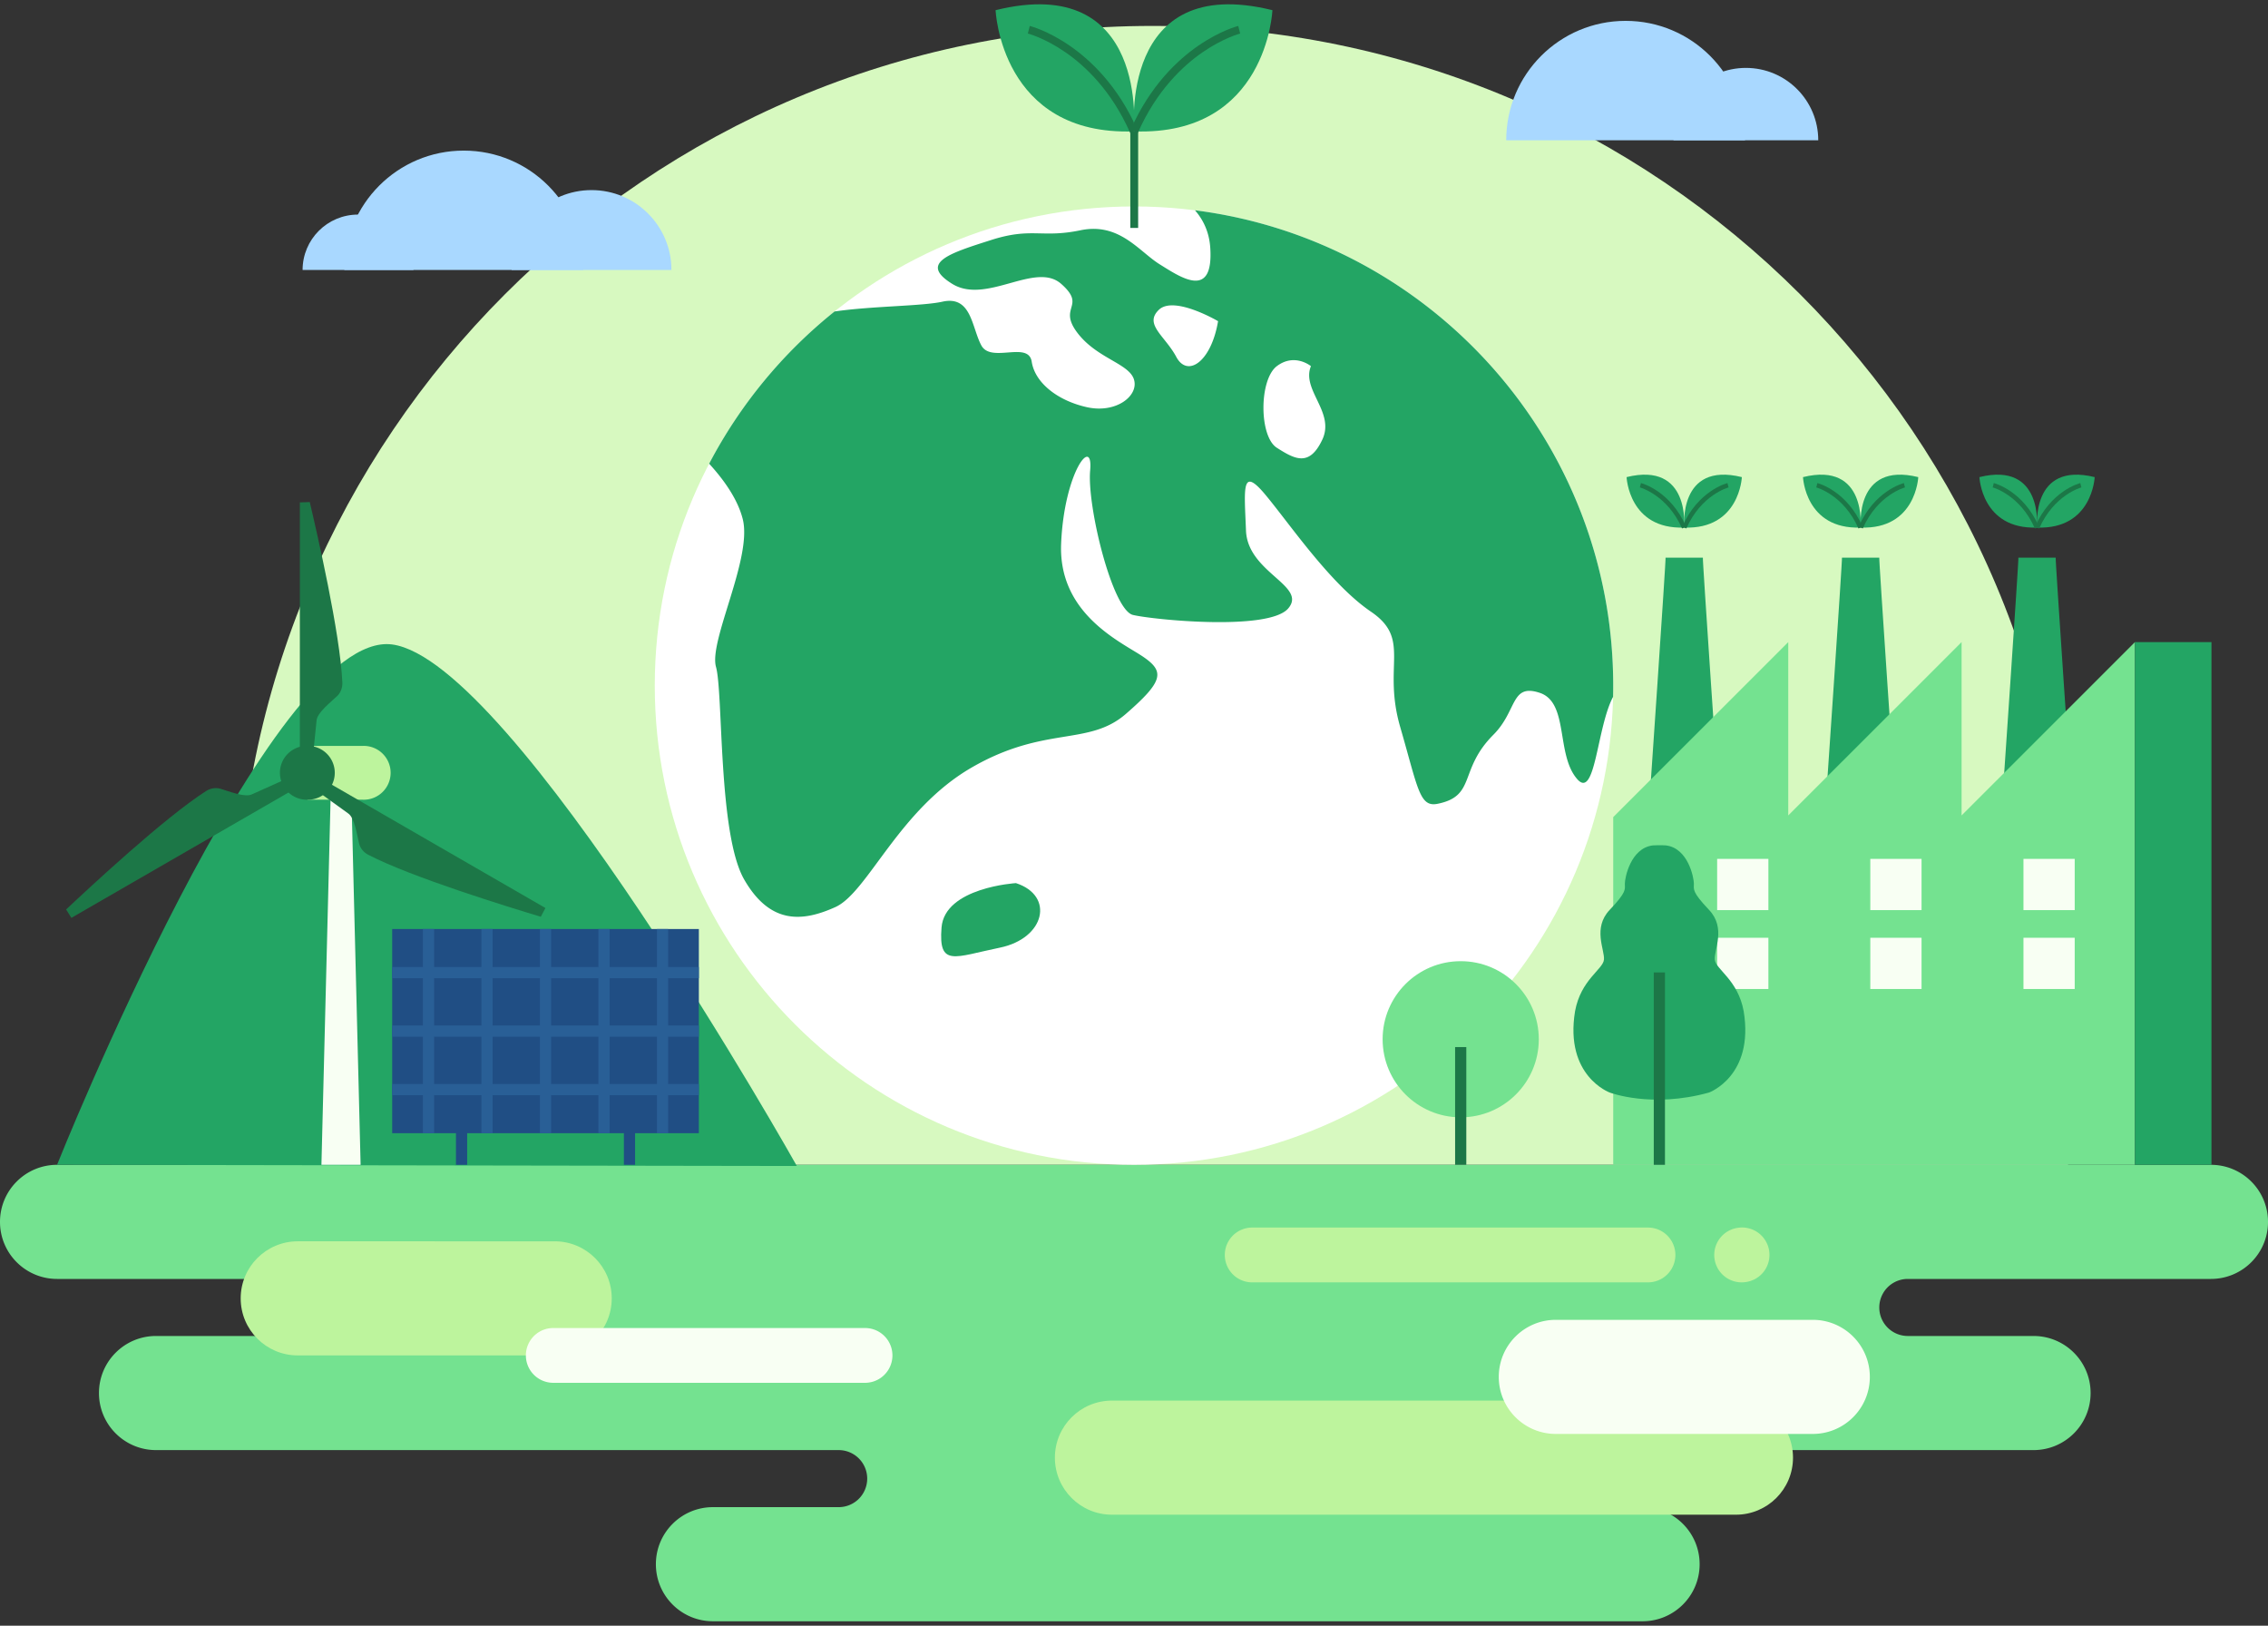 <svg width="480" height="344" fill="none" xmlns="http://www.w3.org/2000/svg"><rect width="100%" height="100%" fill="#333333" stroke="none"/><g clip-path="url(#clip0_234_6645)"><path d="M437.677 246.478v-47.287c0-106.98-86.749-193.704-193.76-193.704-107.012 0-193.76 86.725-193.76 193.706v47.286h387.52v-.001z" fill="#D7F9C0"/><path d="M467.925 246.478H12.077C5.407 246.478 0 251.883 0 258.551s5.406 12.073 12.077 12.073h55.702a6.037 6.037 0 110 12.072H33.02c-6.67 0-12.076 5.405-12.076 12.073 0 6.669 5.406 12.073 12.076 12.073h144.478a6.038 6.038 0 016.038 6.036 6.038 6.038 0 01-6.038 6.036h-26.609c-6.671 0-12.077 5.405-12.077 12.074 0 6.668 5.406 12.073 12.077 12.073h196.744c6.67 0 12.077-5.405 12.077-12.073 0-6.669-5.407-12.074-12.077-12.074h-16.299a6.036 6.036 0 110-12.072h99.045c6.67 0 12.077-5.404 12.077-12.073 0-6.668-5.407-12.073-12.077-12.073h-26.61a6.036 6.036 0 110-12.072h64.154c6.671 0 12.077-5.405 12.077-12.073s-5.406-12.073-12.077-12.073h.002z" fill="#74E290"/><path d="M367.395 320.513c6.67 0 12.077-5.405 12.077-12.073 0-6.669-5.407-12.074-12.077-12.074H235.332c-6.67 0-12.076 5.405-12.076 12.074 0 6.668 5.406 12.073 12.076 12.073h132.063z" fill="#BDF49D"/><path d="M72.872 57.131c0-13.953 11.314-25.264 25.271-25.264s25.271 11.31 25.271 25.264H72.872z" fill="#A9D8FF"/><path d="M108.282 57.131c0-9.337 7.572-16.906 16.911-16.906 9.34 0 16.911 7.57 16.911 16.906h-33.823.001zm-44.242 0c0-6.476 5.25-11.726 11.729-11.726 6.478 0 11.73 5.25 11.73 11.726h-23.46zm254.736-27.453c0-13.954 11.314-25.264 25.271-25.264s25.271 11.31 25.271 25.264h-50.542z" fill="#A9D8FF"/><path d="M354.186 29.678c0-8.455 6.856-15.31 15.315-15.31 8.458 0 15.314 6.854 15.314 15.31h-30.629z" fill="#A9D8FF"/><path d="M117.392 286.808c6.67 0 12.077-5.405 12.077-12.073s-5.407-12.073-12.077-12.073H63.015c-6.67 0-12.077 5.405-12.077 12.073s5.406 12.073 12.077 12.073h54.377z" fill="#BDF49D"/><path d="M383.656 303.423c6.67 0 12.077-5.405 12.077-12.073s-5.407-12.073-12.077-12.073h-54.377c-6.671 0-12.077 5.405-12.077 12.073s5.406 12.073 12.077 12.073h54.377zm-200.579-10.817a5.798 5.798 0 100-11.596h-65.983a5.798 5.798 0 100 11.596h65.983z" fill="#F8FFF3"/><path d="M348.78 271.35a5.798 5.798 0 100-11.596h-83.657a5.799 5.799 0 100 11.596h83.657zm20.614-.055a5.798 5.798 0 10-1.494-11.499 5.798 5.798 0 101.494 11.499z" fill="#BDF49D"/><path d="M12.077 246.478S57.414 132.948 83 136.37c25.588 3.422 85.645 110.356 85.645 110.356l-156.57-.248z" fill="#23A564"/><path d="M74.245 163.527l2.075 82.951h-8.292l2.075-82.951h4.142z" fill="#F8FFF3"/><path d="M76.87 169.223a5.697 5.697 0 100-11.392H65.047v11.391H76.87v.001z" fill="#BDF49D"/><path d="M65.56 106.234c1.558 6.647 6.432 27.761 6.897 38.182.049 1.098-.355 2.156-1.084 2.856-1.345 1.289-4.28 3.547-4.375 5.207l-1.127 11.048h-2.409v-57.216l2.097-.076v-.001zm-51.568 86.21c4.977-4.673 20.832-19.45 29.628-25.063.926-.592 2.046-.771 3.015-.489 1.79.519 5.213 1.931 6.698 1.184l10.133-4.549 1.204 2.085-49.565 28.609-1.113-1.776v-.001z" fill="#1C7747"/><path d="M114.456 193.989c-6.536-1.974-27.265-8.312-36.526-13.12-.976-.507-1.69-1.385-1.931-2.367-.446-1.809-.934-5.478-2.324-6.391l-9.008-6.499 1.204-2.085 49.566 28.609-.982 1.853h.001z" fill="#1C7747"/><path d="M65.048 169.223a5.697 5.697 0 100-11.392 5.697 5.697 0 100 11.392z" fill="#1C7747"/><path d="M98.867 235.668h-2.369v10.81h2.369v-10.81zm35.543 0h-2.369v10.81h2.369v-10.81z" fill="#204E84"/><path d="M147.906 196.581H83.001v43.206h64.905v-43.206z" fill="#204E84"/><path d="M147.906 204.622H83.001v2.368h64.905v-2.368zm0 12.379H83.001v2.368h64.905v-2.368zm0 12.377H83.001v2.368h64.905v-2.368z" fill="#295F96"/><path d="M129.021 196.582h-2.369v43.206h2.369v-43.206zm-12.382 0h-2.369v43.206h2.369v-43.206zm24.764 0h-2.369v43.206h2.369v-43.206zm-37.146 0h-2.369v43.206h2.369v-43.206zm-12.383 0h-2.368v43.206h2.368v-43.206z" fill="#295F96"/><path d="M240 246.478c56.015 0 101.425-45.397 101.425-101.396 0-56-45.41-101.396-101.425-101.396-56.016 0-101.425 45.396-101.425 101.396 0 55.999 45.409 101.396 101.425 101.396z" fill="#fff"/><path d="M252.907 44.5c1.705 1.95 3.023 4.553 3.239 8.005.687 10.991-6.269 6.182-10.692 3.435-4.424-2.748-8.546-8.93-16.792-7.213-8.245 1.717-10.306-.686-18.896 2.06-8.589 2.748-15.46 4.809-8.245 9.273 7.215 4.465 17.605-4.808 23.06 0 5.455 4.809-.73 4.809 3.393 10.303 4.123 5.495 10.997 6.527 12.026 9.96 1.029 3.435-3.781 7.213-9.965 5.839-6.184-1.374-10.994-5.152-11.681-9.617-.687-4.465-8.589.343-10.651-3.435-2.061-3.778-2.061-10.647-8.245-9.273-4.3.956-14.916.914-22.831 2.072a101.845 101.845 0 00-26.543 32.213c2.737 2.972 5.995 7.253 7.117 11.74 2.061 8.242-7.215 25.758-5.668 31.255 1.545 5.495.428 35.376 5.969 44.993 5.54 9.616 12.41 8.929 19.282 5.838 6.871-3.092 13.398-20.608 28.858-29.537 15.461-8.93 24.707-4.465 32.623-11.335 7.916-6.869 8.261-8.929 3.793-12.021-4.466-3.091-18.124-8.929-17.479-24.042.645-15.112 6.829-23.012 6.142-15.456-.687 7.556 4.719 29.537 9.059 30.567 4.339 1.03 28.731 3.435 32.854-1.373 4.123-4.808-8.589-7.556-8.932-16.486-.344-8.93-1.031-13.738 4.123-7.556 5.153 6.181 13.741 18.89 22.33 24.729 8.589 5.838 2.405 11.334 6.183 24.385 3.78 13.051 4.082 17.032 7.902 16.265 8.26-1.659 4.41-7.193 11.822-14.611 5.087-5.091 3.639-10.928 9.822-8.867 6.183 2.062 3.369 13.005 7.902 18.233 3.889 4.486 4.139-10.872 7.607-17.387.018-.79.028-1.582.028-2.377 0-51.628-38.597-94.244-88.518-100.582l.004.002zm-3.96 31.017c-2.388-4.464-6.888-6.87-3.686-9.96 3.201-3.09 12.532 2.405 12.532 2.405-1.443 8.587-6.458 12.022-8.847 7.557l.001-.002zm30.904 17.516c-2.748 5.839-5.84 4.122-9.619 1.717-3.779-2.404-3.779-14.424 0-17.273s7.215 0 7.215 0c-2.061 5.05 5.153 9.718 2.406 15.556h-.002z" fill="#23A564"/><path d="M215.018 186.868s-15.064.905-15.75 9.384c-.684 8.478 2.74 6.238 12.326 4.277 9.586-1.96 11.641-10.986 3.424-13.661zm141.409-75.233s1.393-14.029-12.176-10.677c0 0 .464 11.089 12.176 10.677z" fill="#23A564"/><path d="M355.994 111.826c-3.134-7.13-8.875-8.671-8.933-8.685l.232-.919c.254.064 6.239 1.649 9.567 9.223l-.866.381z" fill="#1C7747"/><path d="M356.469 111.635s-1.393-14.029 12.176-10.677c0 0-.465 11.089-12.176 10.677z" fill="#23A564"/><path d="M356.902 111.826l-.867-.381c3.328-7.576 9.315-9.159 9.567-9.223l.232.919c-.058.014-5.798 1.555-8.932 8.685z" fill="#1C7747"/><path d="M393.764 111.635s1.393-14.029-12.176-10.677c0 0 .464 11.089 12.176 10.677z" fill="#23A564"/><path d="M393.331 111.826c-3.134-7.13-8.875-8.671-8.933-8.685l.233-.919c.253.064 6.239 1.649 9.567 9.223l-.867.381z" fill="#1C7747"/><path d="M393.805 111.635s-1.393-14.029 12.176-10.677c0 0-.465 11.089-12.176 10.677z" fill="#23A564"/><path d="M394.238 111.826l-.867-.381c3.328-7.576 9.315-9.159 9.567-9.223l.232.919c-.058.014-5.798 1.555-8.932 8.685z" fill="#1C7747"/><path d="M431.1 111.635s1.393-14.029-12.176-10.677c0 0 .464 11.089 12.176 10.677z" fill="#23A564"/><path d="M430.667 111.826c-3.134-7.13-8.875-8.671-8.933-8.685l.232-.919c.254.064 6.24 1.649 9.568 9.223l-.867.381z" fill="#1C7747"/><path d="M431.141 111.635s-1.393-14.029 12.176-10.677c0 0-.465 11.089-12.176 10.677z" fill="#23A564"/><path d="M431.575 111.826l-.867-.381c3.328-7.576 9.315-9.159 9.567-9.223l.232.919c-.058.014-5.798 1.555-8.932 8.685z" fill="#1C7747"/><path d="M363.919 171.229s-3.664-53.416-3.523-53.223h-7.895c.14-.193-3.525 53.223-3.525 53.223h14.943zm37.336 0s-3.664-53.416-3.524-53.223h-7.895c.14-.193-3.524 53.223-3.524 53.223h14.943zm37.337 0s-3.664-53.416-3.524-53.223h-7.895c.14-.193-3.525 53.223-3.525 53.223h14.944z" fill="#23A564"/><path d="M415.152 172.546V135.87l-36.686 36.676V135.87l-37.041 37.032v73.576h110.412V135.87l-36.685 36.676z" fill="#74E290"/><path d="M374.263 181.74h-10.845v10.842h10.845V181.74zm32.415 0h-10.845v10.842h10.845V181.74zm32.415 0h-10.845v10.842h10.845V181.74zm-64.83 16.691h-10.845v10.842h10.845v-10.842zm32.415 0h-10.845v10.842h10.845v-10.842zm32.415 0h-10.845v10.842h10.845v-10.842z" fill="#F8FFF3"/><path d="M468.035 135.87h-16.198v110.608h16.198V135.87zM239.951 27.799S243.297-5.9 210.706 2.154c0 0 1.115 26.636 29.245 25.645z" fill="#23A564"/><path d="M239.192 28.132c-3.983-9.065-9.685-14.31-13.768-17.114-4.397-3.02-7.858-3.913-7.892-3.922l.405-1.608c.153.038 3.786.975 8.427 4.163 4.26 2.925 10.206 8.39 14.345 17.813l-1.518.667h.001z" fill="#1C7747"/><path d="M240.048 27.799S236.703-5.9 269.294 2.154c0 0-1.115 26.636-29.246 25.645z" fill="#23A564"/><path d="M240.808 28.132l-1.519-.667c4.141-9.422 10.087-14.887 14.346-17.813 4.64-3.187 8.275-4.125 8.427-4.163l.405 1.608-.203-.804.204.804c-.036.01-3.553.926-7.96 3.967-4.061 2.803-9.734 8.04-13.702 17.069l.002-.001z" fill="#1C7747"/><path d="M240.878 27.799h-1.659v20.433h1.659V27.8z" fill="#1C7747"/><path d="M309.145 236.429c9.127 0 16.526-7.397 16.526-16.521 0-9.125-7.399-16.522-16.526-16.522-9.127 0-16.526 7.397-16.526 16.522 0 9.124 7.399 16.521 16.526 16.521z" fill="#74E290"/><path d="M310.329 221.563h-2.369v24.915h2.369v-24.915z" fill="#1C7747"/><path d="M361.692 231.184s9.598-3.481 7.34-17.215c-1.224-6.679-5.928-8.842-6.116-10.912-.189-2.069 2.447-6.679-1.224-10.536-3.67-3.856-3.199-4.328-3.199-5.551 0-1.223-1.206-7.51-5.92-8.082 0 0-1.177-.086-2.769 0-4.712.572-5.92 6.859-5.92 8.082 0 1.223.47 1.693-3.199 5.551-3.671 3.856-1.035 8.467-1.224 10.536-.188 2.07-4.892 4.233-6.116 10.912-2.258 13.734 7.34 17.215 7.34 17.215s8.844 3.386 21.007 0z" fill="#23A564"/><path d="M352.373 205.77h-2.369v40.708h2.369V205.77z" fill="#1C7747"/></g><defs><clipPath id="clip0_234_6645"><path fill="#fff" transform="translate(0 .91)" d="M0 0h480v342.152H0z"/></clipPath></defs></svg>